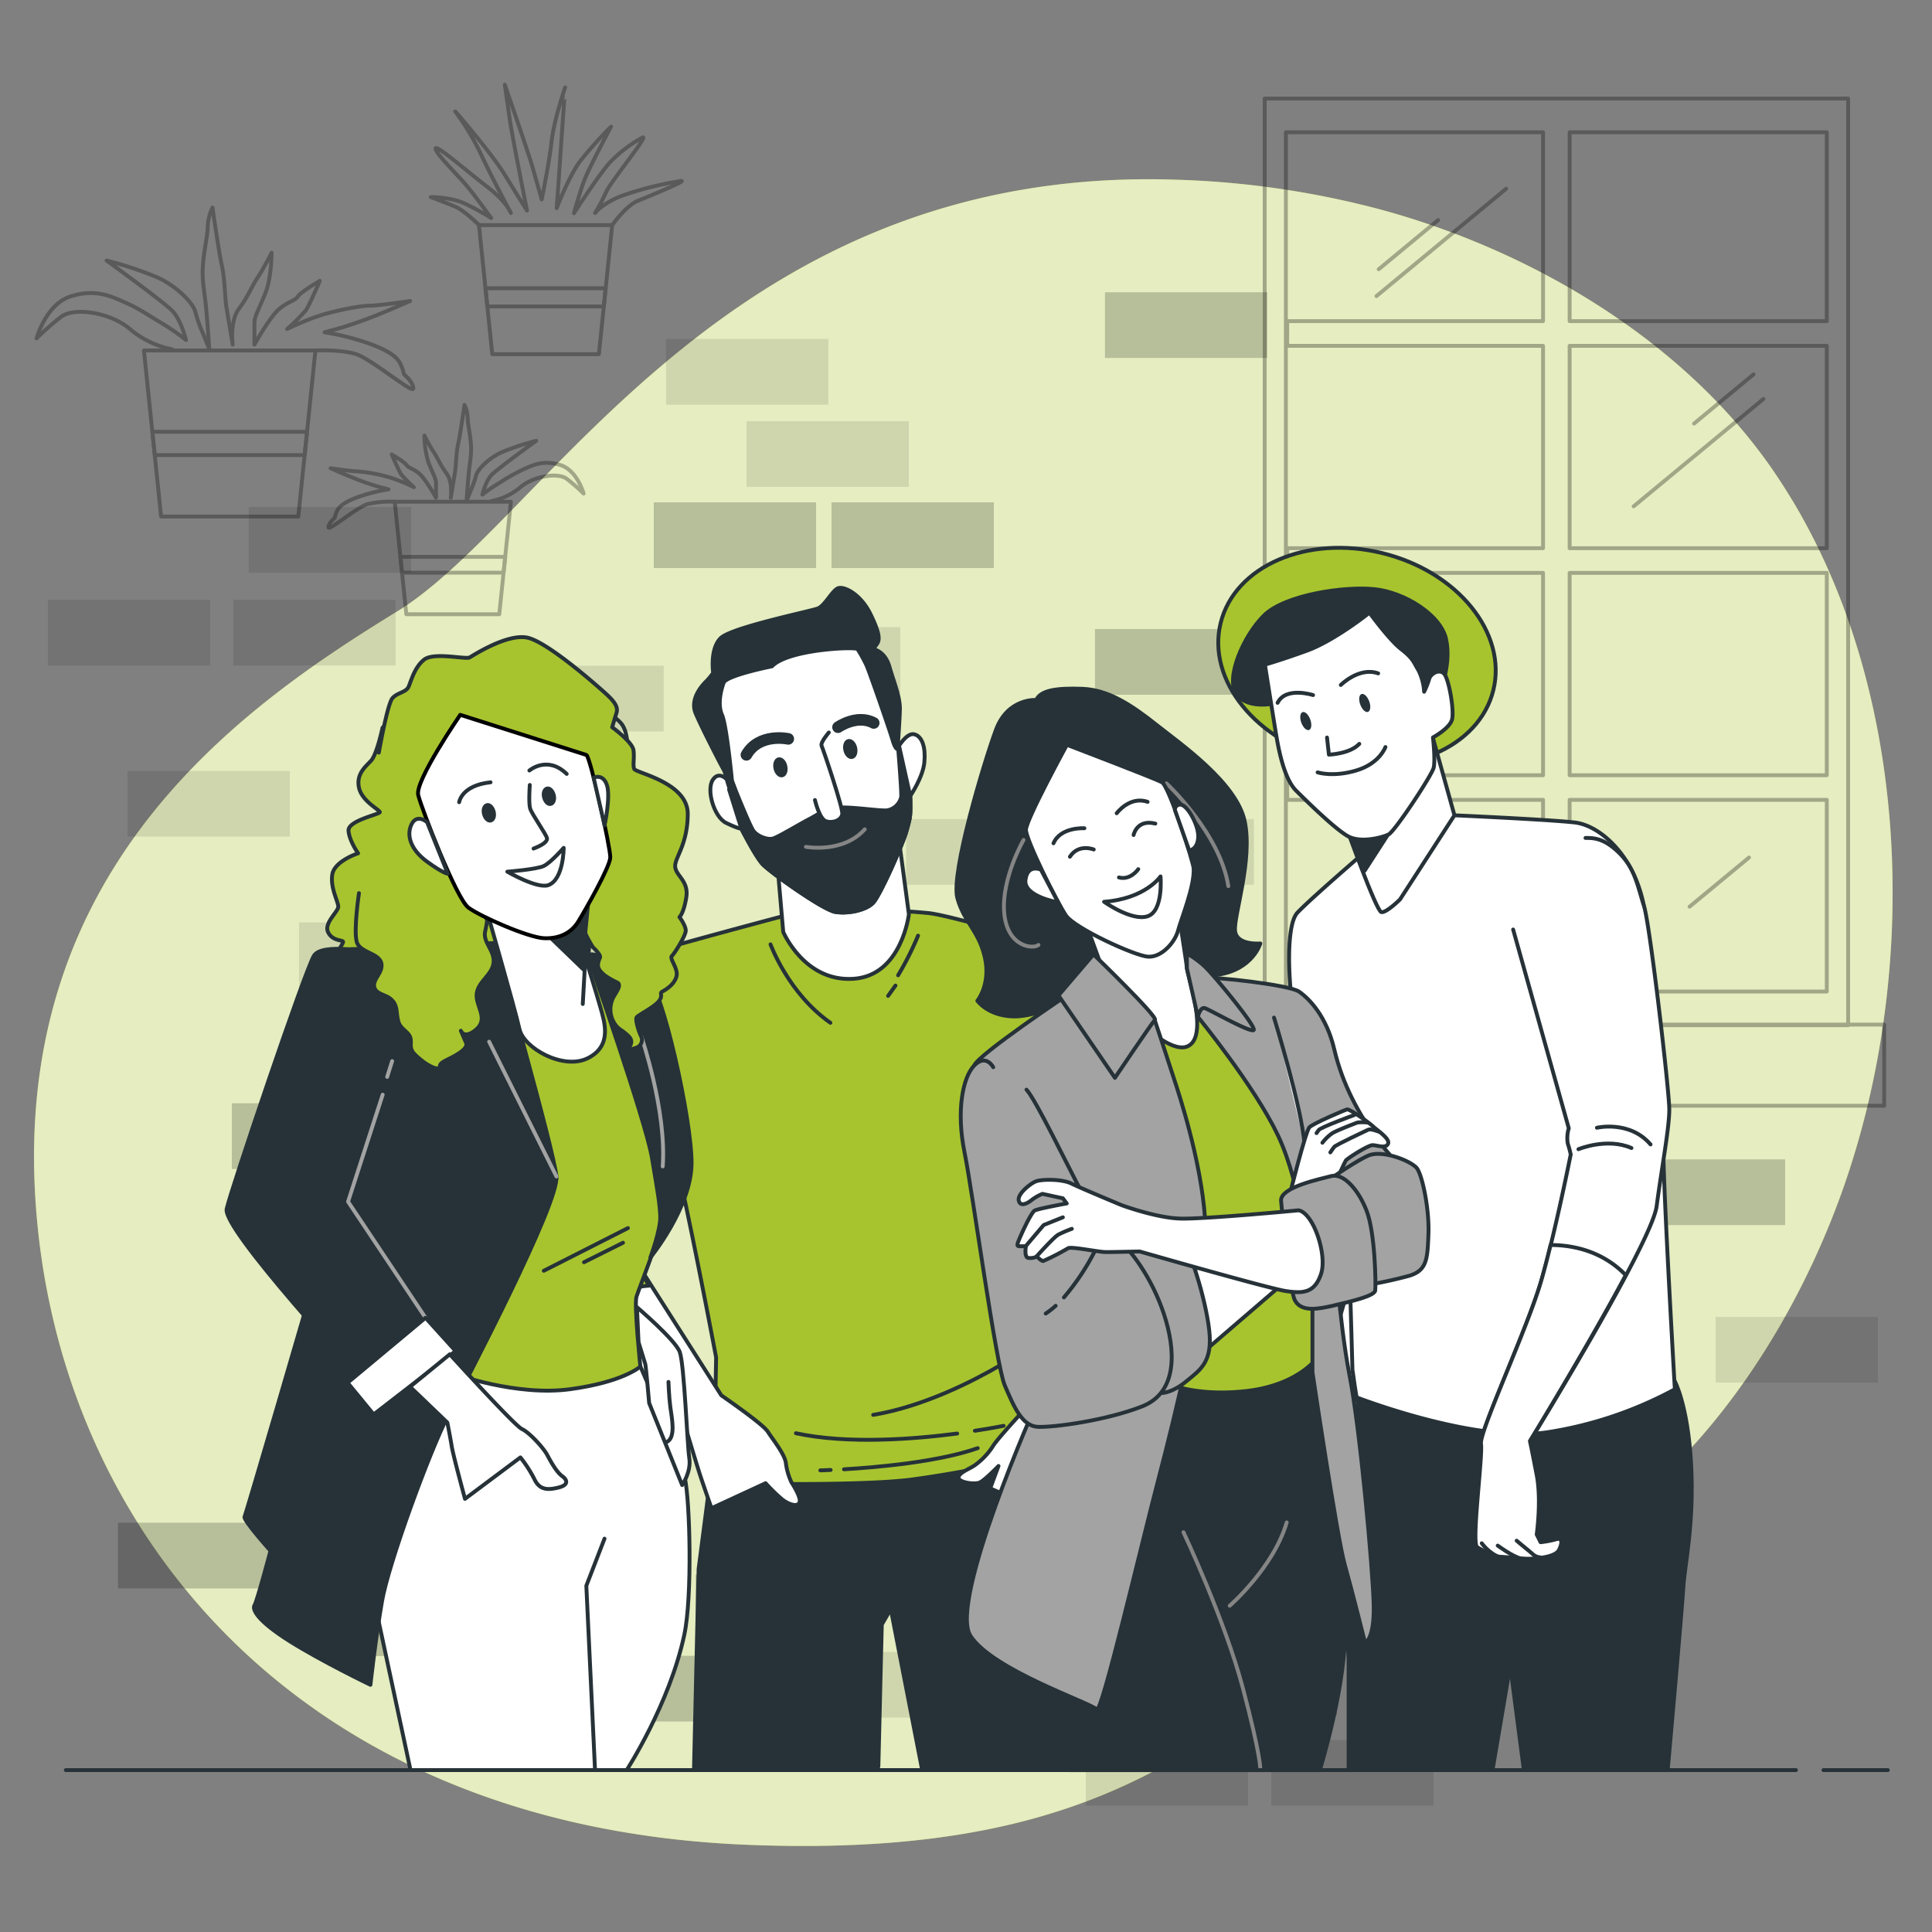<svg xmlns="http://www.w3.org/2000/svg" viewBox="0 0 500 500"><rect x="0" y="0" width="500" height="500" fill="#808080" stroke="none"/><g id="freepik--background-simple--inject-13"><path d="M464.5,130.56q-2.38-4-5-7.9C436.33,88.31,396.44,64.82,357.2,54.2a231.87,231.87,0,0,0-52.71-7.69c-116.62-3.95-163.07,88-201.61,111.67S5,222.42,9,307.41s65.22,165,183.81,170S319.31,429,385.52,409.2c43.82-13.08,75-57.26,90.2-98.09C496.5,255.47,495.52,183.2,464.5,130.56Z" style="fill:#A7C42E"></path><path d="M464.5,130.56q-2.38-4-5-7.9C436.33,88.31,396.44,64.82,357.2,54.2a231.87,231.87,0,0,0-52.71-7.69c-116.62-3.95-163.07,88-201.61,111.67S5,222.42,9,307.41s65.22,165,183.81,170S319.31,429,385.52,409.2c43.82-13.08,75-57.26,90.2-98.09C496.5,255.47,495.52,183.2,464.5,130.56Z" style="fill:#fff;opacity:0.7"></path></g><g id="freepik--Wall--inject-13"><rect x="420" y="300.05" width="42" height="17" style="opacity:0.2"></rect><rect x="283.38" y="162.8" width="42" height="17" style="opacity:0.2"></rect><rect x="257.51" y="188.48" width="42" height="17" style="opacity:0.2"></rect><rect x="285.96" y="75.64" width="42" height="17" style="opacity:0.2"></rect><rect x="252" y="281.81" width="42" height="17" style="opacity:0.2"></rect><rect x="169.2" y="130.01" width="42" height="17" style="opacity:0.2"></rect><rect x="215.2" y="130.01" width="42" height="17" style="opacity:0.2"></rect><rect x="180" y="407.52" width="42" height="17" style="opacity:0.2"></rect><rect x="158" y="428.52" width="42" height="17" style="opacity:0.2"></rect><rect x="234.51" y="211.98" width="42" height="17" style="opacity:0.1"></rect><rect x="172.38" y="87.72" width="42" height="17" style="opacity:0.1"></rect><rect x="444" y="340.81" width="42" height="17" style="opacity:0.1"></rect><rect x="198" y="366.81" width="42" height="17" style="opacity:0.1"></rect><rect x="246" y="366.81" width="42" height="17" style="opacity:0.1"></rect><rect x="250" y="342.81" width="42" height="17" style="opacity:0.1"></rect><rect x="282.51" y="211.98" width="42" height="17" style="opacity:0.1"></rect><rect x="304" y="426.81" width="42" height="17" style="opacity:0.2"></rect><rect x="281" y="450.31" width="42" height="17" style="opacity:0.1"></rect><rect x="329" y="450.31" width="42" height="17" style="opacity:0.1"></rect><rect x="100.39" y="215.22" width="42" height="17" style="opacity:0.2"></rect><rect x="77.39" y="238.72" width="42" height="17" style="opacity:0.1"></rect><rect x="125.39" y="238.72" width="42" height="17" style="opacity:0.1"></rect><rect x="84" y="341.81" width="42" height="17" style="opacity:0.2"></rect><rect x="270" y="260.52" width="42" height="17" style="opacity:0.1"></rect><rect x="207" y="427.52" width="42" height="17" style="opacity:0.1"></rect><rect x="193.2" y="109.01" width="42" height="17" style="opacity:0.1"></rect><rect x="60" y="285.52" width="42" height="17" style="opacity:0.2"></rect><rect x="84" y="264.52" width="42" height="17" style="opacity:0.1"></rect><rect x="191" y="162.31" width="42" height="17" style="opacity:0.1"></rect><rect x="129.77" y="172.29" width="42" height="17" style="opacity:0.1"></rect><rect x="337" y="300.05" width="42" height="17" style="opacity:0.2"></rect><rect x="30.53" y="394.08" width="42" height="17" style="opacity:0.2"></rect><rect x="12.39" y="155.22" width="42" height="17" style="opacity:0.1"></rect><rect x="60.39" y="155.22" width="42" height="17" style="opacity:0.1"></rect><rect x="64.39" y="131.22" width="42" height="17" style="opacity:0.1"></rect><rect x="33" y="199.52" width="42" height="17" style="opacity:0.1"></rect><rect x="87.53" y="411.58" width="42" height="17" style="opacity:0.2"></rect></g><g id="freepik--Window--inject-13"><g style="opacity:0.3"><path d="M327.3,25.5V265.33h151V25.5ZM472.77,83.11H406.22V34.23h66.55Zm-66.55,65.15h66.55v52.37H406.22Zm0-6.39V89.5h66.55v52.37ZM332.79,34.23h66.55V83.11H333.13V89.5h66.21v52.37H333.13v6.39h66.21v52.37H333.13V207h66.21V256.6H332.79ZM406.22,256.6V207h66.55V256.6Z" style="fill:none;stroke:#000;stroke-linecap:round;stroke-linejoin:round"></path><line x1="389.8" y1="48.84" x2="356.23" y2="76.63" style="fill:none;stroke:#000;stroke-linecap:round;stroke-linejoin:round"></line><line x1="456.37" y1="103.25" x2="422.79" y2="131.04" style="fill:none;stroke:#000;stroke-linecap:round;stroke-linejoin:round"></line><line x1="380.54" y1="220.76" x2="346.97" y2="248.54" style="fill:none;stroke:#000;stroke-linecap:round;stroke-linejoin:round"></line><line x1="372.19" y1="56.95" x2="356.81" y2="69.68" style="fill:none;stroke:#000;stroke-linecap:round;stroke-linejoin:round"></line><line x1="453.81" y1="96.89" x2="438.42" y2="109.62" style="fill:none;stroke:#000;stroke-linecap:round;stroke-linejoin:round"></line><line x1="378.56" y1="229.44" x2="363.17" y2="242.18" style="fill:none;stroke:#000;stroke-linecap:round;stroke-linejoin:round"></line><line x1="373.93" y1="168.08" x2="358.54" y2="180.82" style="fill:none;stroke:#000;stroke-linecap:round;stroke-linejoin:round"></line><line x1="452.65" y1="221.92" x2="437.26" y2="234.65" style="fill:none;stroke:#000;stroke-linecap:round;stroke-linejoin:round"></line><rect x="318.6" y="265.17" width="169.02" height="21" style="fill:none;stroke:#000;stroke-linecap:round;stroke-linejoin:round"></rect></g></g><g id="freepik--Plants--inject-13"><g style="opacity:0.3"><polygon points="78.84 117.78 79.46 111.74 39.43 111.74 40.05 117.78 78.84 117.78" style="fill:none;stroke:#000;stroke-linecap:round;stroke-linejoin:round"></polygon><polygon points="77.2 133.67 41.69 133.67 37.25 90.7 81.63 90.7 77.2 133.67" style="fill:none;stroke:#000;stroke-linecap:round;stroke-linejoin:round"></polygon><path d="M44.5,90.39a23.93,23.93,0,0,1-10.87-5.24c-5.24-4.43-14.5-5.64-17.73-3.22a71.2,71.2,0,0,0-6.44,5.64s2.42-8.86,8.86-10.88,10.47,0,14.1,1.61,5.24,2.82,9.27,5.24A57.21,57.21,0,0,1,48.13,88s-1.21-5.23-3.63-7.65S27.59,67.43,27.59,67.43a92.89,92.89,0,0,1,13.29,4.43c5.24,2.42,9.26,6.85,9.67,8.86a37.14,37.14,0,0,0,2,5.64l1.61,4s-.4-6-.8-10.47-1.21-7.26-.81-11.69,1.21-7.25,1.21-9.66A12.52,12.52,0,0,1,55,53.73S56.59,65,57.4,68.64s.8,8.46,1.2,10.87,1.62,9.67,1.62,9.67-.81-6,1.61-9.26,3.22-5.64,4.83-8.06,3.63-6.45,3.63-6.45,0,6.45-1.62,10.48-2.82,6-2.82,7.65v5.64s4-7.25,6.45-9.26,4-2,4.83-3.23,5.64-4,5.64-4S80,79.11,79.15,80.32a53.53,53.53,0,0,1-4.84,4.83,67.93,67.93,0,0,1,8.87-3.62c4-1.21,10.07-2.42,12.48-2.42s10.48-1.21,10.48-1.21-7.25,3.22-11.68,4.84-7.26,2.41-8.87,2.82L84,86a65,65,0,0,1,11.28,2.82c5.64,2,7.25,3.62,8.06,4.83a11.12,11.12,0,0,1,1.21,3.22s2.41,2,2.41,3.63S96.07,92.81,92,91.6s-10.41-.9-10.41-.9" style="fill:none;stroke:#000;stroke-linecap:round;stroke-linejoin:round"></path></g><g style="opacity:0.3"><polygon points="104.04 148.2 103.62 144.11 130.75 144.11 130.32 148.2 104.04 148.2" style="fill:none;stroke:#000;stroke-linecap:round;stroke-linejoin:round"></polygon><polygon points="105.16 158.97 129.21 158.97 132.22 129.85 102.15 129.85 105.16 158.97" style="fill:none;stroke:#000;stroke-linecap:round;stroke-linejoin:round"></polygon><path d="M127.31,129.64a16,16,0,0,0,7.36-3.55c3.55-3,9.83-3.82,12-2.18a47.66,47.66,0,0,1,4.37,3.82s-1.64-6-6-7.37-7.1,0-9.56,1.09a50.72,50.72,0,0,0-6.27,3.55,38.76,38.76,0,0,0-4.37,3s.82-3.54,2.46-5.18,11.46-8.74,11.46-8.74a63.37,63.37,0,0,0-9,3c-3.55,1.63-6.28,4.64-6.55,6a25,25,0,0,1-1.36,3.82l-1.1,2.73s.28-4.09.55-7.1.82-4.91.55-7.91-.82-4.91-.82-6.55a8.48,8.48,0,0,0-.82-3.28s-1.09,7.65-1.64,10.1-.54,5.73-.82,7.37-1.09,6.55-1.09,6.55.55-4.09-1.09-6.28-2.18-3.82-3.28-5.45-2.45-4.37-2.45-4.37a23.77,23.77,0,0,0,1.09,7.1c1.09,2.72,1.91,4.09,1.91,5.18v3.82s-2.73-4.91-4.37-6.28-2.73-1.36-3.27-2.18-3.82-2.73-3.82-2.73,1.91,4.37,2.45,5.19a36.29,36.29,0,0,0,3.28,3.27,46.27,46.27,0,0,0-6-2.45A41.07,41.07,0,0,0,92.64,122c-1.64,0-7.09-.82-7.09-.82s4.91,2.18,7.91,3.28,4.91,1.63,6,1.91l1.09.27a44.07,44.07,0,0,0-7.65,1.91c-3.82,1.36-4.91,2.46-5.45,3.27a7.3,7.3,0,0,0-.82,2.19S85,135.37,85,136.46s7.37-5.18,10.1-6a26.32,26.32,0,0,1,7.05-.61" style="fill:none;stroke:#000;stroke-linecap:round;stroke-linejoin:round"></path></g><g style="opacity:0.3"><polygon points="156.27 79.31 156.75 74.61 125.64 74.61 126.12 79.31 156.27 79.31" style="fill:none;stroke:#000;stroke-linecap:round;stroke-linejoin:round"></polygon><polygon points="154.99 91.66 127.4 91.66 123.95 58.26 158.44 58.26 154.99 91.66" style="fill:none;stroke:#000;stroke-linecap:round;stroke-linejoin:round"></polygon><path d="M124,58.26s-3.84-3.77-6.07-4.73S111.49,51,111.49,51s5.11,0,8.62,1.6a67.85,67.85,0,0,1,7,3.83s-3.2-4.47-5.75-7.66-8.31-8.63-8.62-10.22,7.66,5.43,13.09,9.58,6.39,7,6.39,7-4.15-7.67-7.35-14.38a66.84,66.84,0,0,0-7-11.81c-1-1.28,9.26,10.54,12.77,16.29s5.75,9.26,5.75,9.26-3.83-19.17-4.47-23.64l-1.28-8.94s6.07,17.57,7,20.76,2.55,8.94,2.55,8.94,1.92-9.26,2.56-15,3.51-14,3.51-14S145,40.43,144.71,44.91l-.64,8.94s3.19-8.31,6.07-12.14a106.61,106.61,0,0,1,8-8.94S152.69,43,151.41,46.18s-2.87,9-2.87,9,6.39-9.9,9.26-13.1a34.32,34.32,0,0,1,8.31-6.39c2.55-1.59-8,11.18-9.27,14.06A49.23,49.23,0,0,1,154,55.13s1.92-2.56,7-4.48a86.65,86.65,0,0,1,15.33-3.83c1.28,0-8,3.83-11.18,5.11s-6.71,6.33-6.71,6.33" style="fill:none;stroke:#000;stroke-linecap:round;stroke-linejoin:round"></path></g></g><g id="freepik--character-4--inject-13"><ellipse cx="351.2" cy="169.93" rx="27.57" ry="36.34" transform="translate(102.18 470.28) rotate(-76.16)" style="fill:#A7C42E;stroke:#263238;stroke-linecap:round;stroke-linejoin:round"></ellipse><path d="M330.64,181.86s-7.21,2-10.49-2,1.64-15.41,7.05-20.66,20.66-7.54,28.53-6.72,17.21,6.72,18.53,13-1.32,12.3-1.48,14.26-4.76,2-5.41,1-10.49-15.41-12.46-16.07-3.28.66-5.41,1.8-18.36,8-18.36,8Z" style="fill:#263238;stroke:#263238;stroke-linecap:round;stroke-linejoin:round"></path><path d="M354.52,346.41l-3.24-21.05-7.44,25.58h0a57.1,57.1,0,0,0-4.91,10.14c-1.85,5.86,7.48,24.32,8.09,22.37s4.13-27,4.13-27a39.36,39.36,0,0,0,.36-7.68Z" style="fill:#fff;stroke:#263238;stroke-linecap:round;stroke-linejoin:round"></path><path d="M350.2,361.3s-6.74,2.3-6.74,16.61c0,3.9,5.56,44.89,5.56,51.75V458.1h37.24l4.59-27,3.45,26.43h37.35s3.73-41.65,4-46.82,2.87-16.38,2-31.89-4.31-21.55-4.31-21.55L351,355.82Z" style="fill:#263238;stroke:#263238;stroke-linecap:round;stroke-linejoin:round"></path><path d="M357.11,217.16s-17.55,15-21.35,19.05-2.31,27.66,2.73,43.79,10.4,41.08,10.65,46.12,1.06,35.18,1.06,35.18,31.32,12.36,50.48,9.33a101.69,101.69,0,0,0,32.77-11.09s-3-51.68-3-63-2.52-48.9-5-62-11.34-20.92-17.9-21.68S376.41,211,376.41,211Z" style="fill:#fff;stroke:#263238;stroke-linecap:round;stroke-linejoin:round"></path><path d="M348.25,213.62s7.92,22.22,9.24,22.44,4.84-3.3,4.84-3.3L376.41,211l-5.6-20.11s-3.2,10.64-9.36,17.46S348.25,213.62,348.25,213.62Z" style="fill:#fff;stroke:#263238;stroke-linecap:round;stroke-linejoin:round"></path><polygon points="363.55 209.27 353.16 225.35 348.25 213.62 363.55 209.27" style="fill:#263238;stroke:#263238;stroke-linecap:round;stroke-linejoin:round"></polygon><path d="M354.42,158.57s-9,7.22-16.23,9.84S327.36,172,327.36,172s2.3,14.59,3,18.69,2.13,11,5.08,13.94,10.16,10,13.44,11.8,8.86.33,10.5-.49,11.14-15.25,11.64-17.22-.17-7.87-.17-7.87,4.26-2.29,4.92-4.59-.82-10.82-2.13-12-3.44.17-3.77,1.48a21.34,21.34,0,0,1-1.31,3.28,14.13,14.13,0,0,0-1.48-5.58c-1.31-2.13-1.31-3-4.43-5.41S354.42,158.57,354.42,158.57Z" style="fill:#fff;stroke:#263238;stroke-linecap:round;stroke-linejoin:round"></path><path d="M343.43,190.87l.49,4.43s5.41-.16,7.87-2.79" style="fill:none;stroke:#263238;stroke-linecap:round;stroke-linejoin:round"></path><path d="M341,199.89s3.94,1.31,10-.49,7.55-6.07,7.55-6.07" style="fill:none;stroke:#263238;stroke-linecap:round;stroke-linejoin:round"></path><path d="M339.82,179.89s-7.05-2.3-9.18,2" style="fill:none;stroke:#263238;stroke-linecap:round;stroke-linejoin:round"></path><path d="M347,177.27s4.75-4.76,9.67-3" style="fill:none;stroke:#263238;stroke-linecap:round;stroke-linejoin:round"></path><path d="M339.09,186.19c.47,1.27.33,2.5-.31,2.73s-1.53-.61-2-1.89-.32-2.5.32-2.73S338.63,184.91,339.09,186.19Z" style="fill:#263238"></path><path d="M354.35,181.5c.47,1.28.33,2.5-.31,2.74s-1.53-.62-2-1.89-.33-2.5.31-2.73S353.88,180.23,354.35,181.5Z" style="fill:#263238"></path><path d="M391.6,240.56,406,292a8.5,8.5,0,0,0-.25,4,25.85,25.85,0,0,1,.75,2.77s-4,20.17-7.56,32.52-16.13,39.32-15.63,42.35-2.52,25.71-1,26.72,5.05,2.52,6.05,2.52,5.55.5,7.06.5,7.06-.25,8.07-2.27.76-3.27-.76-2.77a24.35,24.35,0,0,1-4,.76l-1-2s1.26-8.82,0-15.38-1.76-8.82-1.76-8.82,31.51-51.17,32.77-60.75,3.27-20.17,3.27-25-5-47.89-6.55-52.68-2.27-9.58-6.3-13.61-6.81-4-8.83-4" style="fill:#fff;stroke:#263238;stroke-linecap:round;stroke-linejoin:round"></path><path d="M408.5,297.41s7.4-3.08,13.72-.3" style="fill:none;stroke:#263238;stroke-linecap:round;stroke-linejoin:round"></path><path d="M413.28,291.86s8.48-2,13.88,4.32" style="fill:none;stroke:#263238;stroke-linecap:round;stroke-linejoin:round"></path><path d="M401.29,322.21c-.78,3.21-1.59,6.35-2.38,9.1-3.53,12.35-16.13,39.32-15.63,42.35s-2.52,25.71-1,26.72,5.05,2.52,6.05,2.52,5.55.5,7.06.5,7.06-.25,8.07-2.27.76-3.27-.76-2.77a24.35,24.35,0,0,1-4,.76l-1-2s1.26-8.82,0-15.38-1.76-8.82-1.76-8.82S411,348.31,420.74,330C414.46,323.5,406.54,322.21,401.29,322.21Z" style="fill:#fff;stroke:#263238;stroke-linecap:round;stroke-linejoin:round"></path><path d="M392.51,398.73s2.5,2.12,3.37,2.79,1.15,1.35,2.78,1.54" style="fill:#fff;stroke:#263238;stroke-linecap:round;stroke-linejoin:round"></path><path d="M387.61,400s3.75,2.79,6.05,3.37" style="fill:#fff;stroke:#263238;stroke-linecap:round;stroke-linejoin:round"></path><path d="M383.48,399.4a11.78,11.78,0,0,0,3.65,3.18" style="fill:#fff;stroke:#263238;stroke-linecap:round;stroke-linejoin:round"></path><path d="M350.1,355.09s.92,6.77,1.28,7.87-.18,3.11.19,7.31,1.46,8.6-1.28,7.87-4-7.87-3.85-9.7-3.11-7.31-3.11-7.31" style="fill:#fff;stroke:#263238;stroke-linecap:round;stroke-linejoin:round"></path></g><g id="freepik--character-2--inject-13"><path d="M296.82,318c-2.56-4.9-21.57-72.29-21.57-72.29-3.58,9.81-5.87,58.18-5.87,58.18l2.08,25.65-.37,4.81c5-3.41,17.14-10.13,25.23-1.18.12-.47.22-.87.27-1.18C297.64,325.5,299.38,322.87,296.82,318Z" style="fill:#A7C42E;stroke:#263238;stroke-linecap:round;stroke-linejoin:round"></path><path d="M290.69,324.46a15.77,15.77,0,0,1,3.72,1.09" style="fill:none;stroke:#263238;stroke-linecap:round;stroke-linejoin:round"></path><path d="M272.86,326.83A44.5,44.5,0,0,1,286,324.15" style="fill:none;stroke:#263238;stroke-linecap:round;stroke-linejoin:round"></path><path d="M293.16,321.76s-5.6-3.4-10.1-2.06" style="fill:none;stroke:#263238;stroke-linecap:round;stroke-linejoin:round"></path><polygon points="179.61 457.43 180.8 406.05 184.45 377.86 269.44 374.96 277.01 395.17 281.68 458.1 238.66 458.1 230.54 416.42 228.21 420.43 227.32 457.21 179.61 457.43" style="fill:#263238;stroke:#263238;stroke-linecap:round;stroke-linejoin:round"></polygon><path d="M206.38,236.1s-37,9.8-39.27,10.92,2.72,34.77,6.22,47,12,57.28,12,57.28l-.57,32.54s36.31.9,50.84-.89A290.33,290.33,0,0,0,266,377.19s5.15-28.76,3.38-47.7,3.39-66,3.46-69.1,2.37-14.71,2.37-14.71-27.66-8.47-34.77-9.36A190.37,190.37,0,0,0,206.38,236.1Z" style="fill:#A7C42E;stroke:#263238;stroke-linecap:round;stroke-linejoin:round"></path><path d="M199.41,244.4s4.61,12.71,15.5,20.3" style="fill:none;stroke:#263238;stroke-linecap:round;stroke-linejoin:round"></path><path d="M237.59,242.15a79.6,79.6,0,0,1-5.16,10.25" style="fill:none;stroke:#263238;stroke-linecap:round;stroke-linejoin:round"></path><line x1="231.75" y1="255.06" x2="229.84" y2="257.73" style="fill:none;stroke:#263238;stroke-linecap:round;stroke-linejoin:round"></line><path d="M218.42,380.25c8.6-.51,24.37-1.89,34.61-5.47" style="fill:none;stroke:#263238;stroke-linecap:round;stroke-linejoin:round"></path><path d="M212.3,380.52s1,0,2.67-.1" style="fill:none;stroke:#263238;stroke-linecap:round;stroke-linejoin:round"></path><path d="M247.72,371c-11.29,1.47-28.41,2.8-41.74-.08" style="fill:none;stroke:#263238;stroke-linecap:round;stroke-linejoin:round"></path><path d="M259.73,369s-2.85.59-7.43,1.28" style="fill:none;stroke:#263238;stroke-linecap:round;stroke-linejoin:round"></path><path d="M258.79,353.37c-6.83,4-19.88,10.68-32.81,12.8" style="fill:none;stroke:#263238;stroke-linecap:round;stroke-linejoin:round"></path><path d="M263.67,350.39s-.92.62-2.56,1.61" style="fill:none;stroke:#263238;stroke-linecap:round;stroke-linejoin:round"></path><path d="M201.15,223.29l1.55,17.89s5.47,13,18.2,12.13c12.47-.82,14.32-16.7,14.32-16.7l-2.52-18.89s-11,9.15-17.11,8.35S201.15,223.29,201.15,223.29Z" style="fill:#fff;stroke:#263238;stroke-linecap:round;stroke-linejoin:round"></path><path d="M188.47,202.1s-2.27-2.89-4-.28.32,9.63,3.45,11.15,3.95,1.51,3.95,1.51,3.55,7,5.42,9.08S212.84,235.4,216.13,236s8-.42,9.83-2.34,7.66-15.14,8.56-18.3,1.06-3.86,1.1-5.78-.05-3.58-.05-3.58,3.28-4.82,3.65-8.67-.52-6.74-2.57-7.29-4.36,3.57-4.36,3.57l-6.91-21.19S223,166.59,221,165.9s-16.81,1.11-23.07,3.72-12.37,5.37-12.86,8.26S188.47,202.1,188.47,202.1Z" style="fill:#fff;stroke:#263238;stroke-linecap:round;stroke-linejoin:round"></path><path d="M199.79,172.44s-11.82,2.35-12.51,4.27-1.63,5.56-.41,8.34,2.58,17.1,2.58,17.1,1.81,4.49.54,3.84-2.2-6-2.61-6.62-5.72-10.9-7.34-14.75,1.89-7.48,2.77-8.34a17.6,17.6,0,0,0,1.76-2.13s-.92-6.2,1.93-9,23.47-7,25.19-7.7,3.52-4.27,5-5.13,6,1.29,8.6,6.63,2.4,6.84,1.52,7.91L226,168s3,.43,4.17,4.49,2.8,7.9,2.72,11.11-.55,9.37-.57,10-.74,0-1.33-2.1-6-17.74-6.8-19.45a41.17,41.17,0,0,0-2.25-4.06C221.5,167.31,204,168,199.79,172.44Z" style="fill:#263238;stroke:#263238;stroke-linecap:round;stroke-linejoin:round"></path><path d="M216.13,236c3.29.55,8-.42,9.83-2.34s7.66-15.14,8.56-18.3,1.06-3.86,1.1-5.78-.05-3.58-.05-3.58l-2.9-13-.25.39c.33,4,.93,11.76.81,12.87a4.56,4.56,0,0,1-3.53,3.44c-1.66.28-9.47-1-12.92-.68s-4.57,1.51-7.22,2.89-8.1,4.67-9.48,5.09-4-.55-5.05-1.93-5.58-12.88-5.58-12.88a6.71,6.71,0,0,1-.76,2.15l3.19,10.18s3.55,7,5.42,9.08S212.84,235.4,216.13,236Z" style="fill:#263238;stroke:#263238;stroke-linecap:round;stroke-linejoin:round"></path><path d="M214.5,189.57s-2.26,2.62-1.87,3.44,5.53,16,5.35,17.62-2.4,2.47-4.17,1.92-2.9-5.5-2.9-5.5" style="fill:#fff;stroke:#263238;stroke-linecap:round;stroke-linejoin:round"></path><path d="M216.88,188.2s4.89-3.44,9.24-1.1" style="fill:none;stroke:#263238;stroke-linecap:round;stroke-linejoin:round;stroke-width:3px"></path><path d="M204,191.22s-7.52-1.65-10.83,4.13" style="fill:none;stroke:#263238;stroke-linecap:round;stroke-linejoin:round;stroke-width:3px"></path><path d="M203.24,198.25c.27,1.14-.08,2.22-.78,2.4s-1.49-.59-1.76-1.73.07-2.21.77-2.4S203,197.11,203.24,198.25Z" style="fill:#263238;stroke:#263238;stroke-linecap:round;stroke-linejoin:round"></path><path d="M221.32,193.51c.27,1.14-.08,2.21-.78,2.39s-1.49-.59-1.76-1.73.07-2.21.77-2.39S221.05,192.37,221.32,193.51Z" style="fill:#263238;stroke:#263238;stroke-linecap:round;stroke-linejoin:round"></path><path d="M208.56,219.16s9.58,1.79,15.24-4.54" style="fill:none;stroke:#858585;stroke-linecap:round;stroke-linejoin:round"></path><path d="M296.59,332c0,.14-.06.31-.1.48C296.53,332.27,296.56,332.1,296.59,332Z" style="fill:none;stroke:#263238;stroke-linecap:round;stroke-linejoin:round"></path><path d="M296.32,333.14c-8.09-8.95-20.27-2.23-25.23,1.18L268.51,358l-1.22,4.46s-9.16,9.8-10.32,11.81a17.83,17.83,0,0,1-4.35,4.68c-1.36,1.12-4.28,2-4.54,3.34s4.19,2,5.54,1.34,4.79-4.23,4.79-4.23l-2.15,5.79,17.42,7.58s1-5.13,1.54-8.25,1.37-10.47,1.63-11.81,17.73-32.13,19.62-40.19Z" style="fill:#fff;stroke:#263238;stroke-linecap:round;stroke-linejoin:round"></path><path d="M167.11,247s-4.56,4.23-5.55,8.47-16.12,57.24-19.66,65.27-4.14,14.49-2.21,17.61,36.79,27.9,36.79,27.9,3.71,12.48,4.74,15.6,2.92,8.47,2.92,8.47l14-6.47a43.59,43.59,0,0,0,4.35,4.24c1.75,1.34,4,2,4.44.67s-2.1-5.13-2.1-5.13a16.85,16.85,0,0,1-1.44-4.9c-.17-2.23-3.42-6.24-4.71-8.25s-12-9.36-12-9.36l-21.91-34.36,8.61-32.73S165.55,256.16,167.11,247Z" style="fill:#fff;stroke:#263238;stroke-linecap:round;stroke-linejoin:round"></path><path d="M164.72,326.78,174.64,299s-9.09-42.85-7.53-52c0,0-4.56,4.23-5.55,8.47s-16.12,57.24-19.66,65.27-4.14,14.49-2.21,17.61a27.7,27.7,0,0,0,9.51,8.07c2-3.88,7.3-12.9,18.74-13.69Z" style="fill:#A7C42E;stroke:#263238;stroke-linecap:round;stroke-linejoin:round"></path><path d="M148.26,325.22a28.92,28.92,0,0,1,12.89,1.56" style="fill:none;stroke:#263238;stroke-linecap:round;stroke-linejoin:round"></path><path d="M157.23,323.21s5.53,1.56,7.49,3.57" style="fill:none;stroke:#263238;stroke-linecap:round;stroke-linejoin:round"></path></g><g id="freepik--character-3--inject-13"><path d="M275.71,361.69S263.1,397,267.8,416s9,42.11,9,42.11h64.77s7.27-23.52,6.41-37.62-2.56-29.93-2.56-29.93L342,349.93H277.42Z" style="fill:#263238;stroke:#263238;stroke-linecap:round;stroke-linejoin:round"></path><path d="M306.28,396.53s10.69,22.66,15.39,40.41,4.49,20.94,4.49,20.94" style="fill:none;stroke:#858585;stroke-linecap:round;stroke-linejoin:round"></path><path d="M318.25,415.56S329.58,405.73,333,394" style="fill:none;stroke:#858585;stroke-linecap:round;stroke-linejoin:round"></path><path d="M313.33,254.81l-30.35,10A118.93,118.93,0,0,1,297.51,307c3.64,24.79,2.14,50,2.14,50s7.91,4.7,22.87,3S342,349.93,342,349.93s-1.07-41.47-6.63-57.93S313.33,254.81,313.33,254.81Z" style="fill:#A7C42E;stroke:#263238;stroke-linecap:round;stroke-linejoin:round"></path><path d="M268.17,181.15s-7.33-.57-10.41,7.71-11.75,37.19-10,43.55,5.59,8.48,7.13,15.42S252.94,259,252.94,259s2.7,3.86,9.25,4.05,16.38-5,22.93-6.55,21-2.89,30.06-4.24,11-8.09,11-8.09-6.17.57-6.55-3.28,4.62-18.31,2.5-28.33-16.57-20-22.93-25.05-12.33-9-19.08-9.25S269.32,178.65,268.17,181.15Z" style="fill:#263238;stroke:#263238;stroke-linecap:round;stroke-linejoin:round"></path><path d="M264.89,217.38s-5.78,10-5,18.88,7.52,9.45,8.86,8.29" style="fill:none;stroke:#858585;stroke-linecap:round;stroke-linejoin:round"></path><path d="M301.89,202.74s13.87,12.91,16,26.59" style="fill:none;stroke:#858585;stroke-linecap:round;stroke-linejoin:round"></path><path d="M281.2,239.49l6.49,17.78s13.59,15.82,19.48,13.59.21-18.07,0-20.3-2-13.2-2-13.2-4.06,6.5-6.7,6.5S281.2,239.49,281.2,239.49Z" style="fill:#fff;stroke:#263238;stroke-linecap:round;stroke-linejoin:round"></path><path d="M276.12,192.76s-10.6,19.38-10.6,22,8.15,19,10.4,22.23,17.74,10.4,21.21,10.6,6.93-3.67,7.74-6.73,4.28-11.43,4.05-16.08c-.09-1.74-6.37-21.3-8.21-22.32S276.12,192.76,276.12,192.76Z" style="fill:#fff;stroke:#263238;stroke-linecap:round;stroke-linejoin:round"></path><path d="M283.06,219.85s-3.89-1.61-6.17,1.87" style="fill:none;stroke:#263238;stroke-linecap:round;stroke-linejoin:round"></path><path d="M293.37,216.1s.81-4.16,5.63-2.95" style="fill:none;stroke:#263238;stroke-linecap:round;stroke-linejoin:round"></path><path d="M280.64,214.35s-6.16-.4-8,3.89" style="fill:none;stroke:#263238;stroke-linecap:round;stroke-linejoin:round"></path><path d="M289,210.47s3.35-4.56,8-2.95" style="fill:none;stroke:#263238;stroke-linecap:round;stroke-linejoin:round"></path><path d="M294.58,224.94s-2,2.95-5,2.14" style="fill:none;stroke:#263238;stroke-linecap:round;stroke-linejoin:round"></path><path d="M300.34,226.82s-3.88,5.76-14.6,6.56c0,0,7.1,5.09,11.25,3.75S300.34,226.82,300.34,226.82Z" style="fill:#fff;stroke:#263238;stroke-linecap:round;stroke-linejoin:round"></path><path d="M269.39,225.07s-3.49-1.6-4,2.68,8.44,5.77,8.44,5.77Z" style="fill:#fff;stroke:#263238;stroke-linecap:round;stroke-linejoin:round"></path><path d="M304.07,209.62a1.31,1.31,0,0,1,1.74-1.31c1.71.44,4.58,5.57,4.27,8.64s-2.32,3.13-2.32,3.13Z" style="fill:#fff;stroke:#263238;stroke-linecap:round;stroke-linejoin:round"></path><path d="M276.92,257.05s-23.75,15.84-24.77,18.68,16.24,87.1,16.24,87.1-22.94,51.57-17.25,60.5,31.47,17.46,32.68,19.08,11.58-42.83,16-59.68S311.64,335.42,312,321s-5.48-33.5-7.51-39.8S298.85,264,298.85,264Z" style="fill:#a3a3a3;stroke:#263238;stroke-linecap:round;stroke-linejoin:round"></path><path d="M283,247s16.71,16.13,15.9,16.94-10.36,15-10.36,15l-14.61-21.32Z" style="fill:#a3a3a3;stroke:#263238;stroke-linecap:round;stroke-linejoin:round"></path><path d="M310,263.15S324.63,281,330.72,293.8s8.94,35.53,8.94,44.46v16.85S346,397.75,348,404.86s5.28,20.3,5.28,20.3,2.43-.81,2.23-9.75-3.45-45.27-6.29-59.69-4-38.31-5.85-42.57l-1.83-4.27,21.69-6.3s-13.53-12.24-17.92-31c-2-8.54-6.45-13.1-9.09-14.93S314.28,252.79,311,253,310,263.15,310,263.15Z" style="fill:#a3a3a3;stroke:#263238;stroke-linecap:round;stroke-linejoin:round"></path><path d="M310,263.15s.61-2.64,1.83-2.24,11.57,6.3,12.59,5.69S313.87,252,311.64,250a25.79,25.79,0,0,0-4.47-3.25v3.86Z" style="fill:#a3a3a3;stroke:#263238;stroke-linecap:round;stroke-linejoin:round"></path><path d="M329.71,263.35s7.1,22.94,7.92,32.89" style="fill:#fff;stroke:#263238;stroke-linecap:round;stroke-linejoin:round"></path><path d="M333.76,309.26s4.13-16.53,5.12-17.53,9.1-4.46,9.76-4.62,5.95,3.63,6.77,4.46,4.47,3.14,3.81,4.46-2.81.33-4,.33-6.61,3.47-6.94,4-2.15,4.63-2.81,5.79S333.76,309.26,333.76,309.26Z" style="fill:#fff;stroke:#263238;stroke-linecap:round;stroke-linejoin:round"></path><path d="M356.92,292.91s-2.17-.87-2.82-.55-8.38,3.92-8.81,4.46-1,1.42-1,1.42" style="fill:none;stroke:#263238;stroke-linecap:round;stroke-linejoin:round"></path><path d="M342.24,295.74a11.36,11.36,0,0,1,2.61-2.5c1.31-.77,5.88-2.51,6.42-2.72a10.12,10.12,0,0,1,2.61,0" style="fill:none;stroke:#263238;stroke-linecap:round;stroke-linejoin:round"></path><path d="M350.51,288.56s-8.7,3.15-9.25,3.91l-.54.77" style="fill:none;stroke:#263238;stroke-linecap:round;stroke-linejoin:round"></path><path d="M342.09,306.59s8.33-5.89,12-7.51,11.17,1.42,12.59,3.25,3.25,10.56,3,17.05-.4,9.34-4.87,10.76a110.17,110.17,0,0,1-11.17,2.44c-.6.2-1.21-12.18-5.07-18.88S342.09,306.59,342.09,306.59Z" style="fill:#a3a3a3;stroke:#263238;stroke-linecap:round;stroke-linejoin:round"></path><path d="M331.53,310.65s2,23.15,3.66,26,5.68,2.23,9.95,1.22,10.55-2.44,10.76-3.86,0-15-2.24-20.71-6.09-9.74-9.13-8.93S331.53,307.2,331.53,310.65Z" style="fill:#a3a3a3;stroke:#263238;stroke-linecap:round;stroke-linejoin:round"></path><path d="M312.76,348.77l24.8-21.33-10.41-6.94-19.84,8.76S312.6,343.31,312.76,348.77Z" style="fill:#fff;stroke:#263238;stroke-linecap:round;stroke-linejoin:round"></path><path d="M300.7,360.51s2.64,0,6.28-3,6.94-5,5.95-13.39-5.13-21.33-7.11-23-14.71.33-15,1.16,10.08,15.87,10.91,24.63S300.7,360.51,300.7,360.51Z" style="fill:#a3a3a3;stroke:#263238;stroke-linecap:round;stroke-linejoin:round"></path><path d="M257.05,276.19s-1.86-3.56-4.9-.46-4.69,11.87-2.54,22.45,8.1,54.89,10.42,60.34,4.46,10.58,8.59,10.75,17.69-1.66,26.95-5.29,8.76-14.55,5.62-24-8.93-17.2-12.4-19.51-5.29-5.29-8.92-12.07S268,284.46,265.65,282" style="fill:#a3a3a3;stroke:#263238;stroke-linecap:round;stroke-linejoin:round"></path><path d="M273.2,337.94a20.78,20.78,0,0,1-2.57,2" style="fill:none;stroke:#263238;stroke-linecap:round;stroke-linejoin:round"></path><path d="M283.39,323.68a61.2,61.2,0,0,1-8.05,12.09" style="fill:none;stroke:#263238;stroke-linecap:round;stroke-linejoin:round"></path><path d="M336.07,313.23s-24.3,2.31-30.58,2.14-15.21-3.47-15.21-3.47-10.74-4.46-13.06-5.62-7.77-1.16-9.26-.49-4.79,3.3-4.29,5,2.47.49,3.47-.34a12,12,0,0,1,2.64-1.48l5.29,1.15,1,1.33s-7.27,1.32-8.26,1.82-3.8,6.77-4.3,8.1,0,1.15,1,1.15h1s-.49,2.65.5,3a3.64,3.64,0,0,0,2.31-.33s1.16,1.16,1.66,1.16a61.21,61.21,0,0,0,6.44-3.31c.83-.5,7.94,1,9.76,1s8.76-.16,8.76-.16,33.39,9.58,37.86,10.25,7.44.49,9.09-4.47S339.88,313.89,336.07,313.23Z" style="fill:#fff;stroke:#263238;stroke-linecap:round;stroke-linejoin:round"></path><path d="M268.29,325.13s4.47-5,5.62-5.62a29.65,29.65,0,0,1,3.48-1.49" style="fill:none;stroke:#263238;stroke-linecap:round;stroke-linejoin:round"></path><polyline points="265.48 322.48 270.11 317.03 275.07 315.04" style="fill:none;stroke:#263238;stroke-linecap:round;stroke-linejoin:round"></polyline></g><g id="freepik--character-1--inject-13"><path d="M147.15,180.06a24.47,24.47,0,0,0,3.53,1.63c2.17.81,7.6,2.71,10,5.43s1.63,9.23,1.63,9.23" style="fill:none;stroke:#263238;stroke-linecap:round;stroke-linejoin:round"></path><line x1="116.15" y1="202.64" x2="114.03" y2="207.21" style="fill:none;stroke:#263238;stroke-linecap:round;stroke-linejoin:round"></line><path d="M99,188.31s-1.48,7-3,8.6-3.87,3.5-3.08,7,5.4,5.69,5.38,6.27S90,212.35,90.2,215s2.48,5.83,2.48,5.83-6.17,2-6.69,5.53,1.58,7,1.55,8.31-3.75,4.22-2.64,6.56,3.74,2,3.88,2.47-1.52,2.33-1.55,3.5a3.82,3.82,0,0,0,.82,2.18H137.3l-14-72.85-18.54,7.14Z" style="fill:#A7C42E;stroke:#263238;stroke-linecap:round;stroke-linejoin:round"></path><path d="M165.73,353.65s10.15,23.11,11.49,28.79,2,30.93-.15,40.77c-3.85,17.91-14.89,34.89-14.89,34.89H106.24L94.7,404.23l16.85-52.48Z" style="fill:#fff;stroke:#263238;stroke-linecap:round;stroke-linejoin:round"></path><polyline points="156.45 398.2 151.74 410.39 153.98 457.84" style="fill:none;stroke:#263238;stroke-linecap:round;stroke-linejoin:round"></polyline><path d="M164.84,338.3s9.88,8.41,11.07,11.56,1.94,24,2.48,27.53-1.85,6.94-1.85,6.94L168,363.1s-.82-9.45-1-10.08-1.75-5.68-1.75-5.68Z" style="fill:#fff;stroke:#263238;stroke-linecap:round;stroke-linejoin:round"></path><path d="M173,357.64s.12,3.78.48,6.51,1.49,7.78-.85,9" style="fill:#fff;stroke:#263238;stroke-linecap:round;stroke-linejoin:round"></path><path d="M129,248.77l13.44.42,9.61.32,11.17,9.35s9.38,46.66,10.15,49.6-8,25-8.65,27.11,1,18.08,1,18.08-4.3,4-18.22,5.88-30-4-30-4,10.55-27.74,12.81-42.67c0,0,2-28.79,1.31-37S129,248.77,129,248.77Z" style="fill:#A7C42E;stroke:#263238;stroke-linecap:round;stroke-linejoin:round"></path><line x1="162.5" y1="317.83" x2="140.74" y2="328.87" style="fill:none;stroke:#263238;stroke-linecap:round;stroke-linejoin:round"></line><line x1="161.23" y1="321.62" x2="151.14" y2="326.66" style="fill:none;stroke:#263238;stroke-linecap:round;stroke-linejoin:round"></line><path d="M125.29,233.32s8.08,28,9.13,32.95,11.39,10.78,17.74,7.57,4.3-9.32,3.23-13.11S152,249.51,152,249.51l2.44-22.73S146.78,237,144,238.15,125.29,233.32,125.29,233.32Z" style="fill:#fff;stroke:#263238;stroke-linecap:round;stroke-linejoin:round"></path><polygon points="140.41 240.69 151 250.91 153.61 228.98 140.41 240.69" style="fill:#263238;stroke:#263238;stroke-linecap:round;stroke-linejoin:round"></polygon><line x1="151.38" y1="249.79" x2="150.82" y2="259.83" style="fill:none;stroke:#263238;stroke-linecap:round;stroke-linejoin:round"></line><path d="M152.09,247.2s15,42.77,16.63,52.43,2,11.77,2.15,15.14-2.57,10.71-2.57,10.71,10.61-13,10.68-24.37-7.64-45.63-11.24-47.71C153.44,245.14,152.09,247.2,152.09,247.2Z" style="fill:#263238;stroke:#263238;stroke-linecap:round;stroke-linejoin:round"></path><path d="M166,268.31s6.57,19.17,5.51,33.56" style="fill:none;stroke:#a3a3a3;stroke-linecap:round;stroke-linejoin:round"></path><path d="M115.19,199.82l6.79-9.61,31.43,31.91s-1.91,18.65-1.92,19.23,1.95,3.79,1.95,3.79a10.44,10.44,0,0,1,1.56,1.75c.7,1,0,1-.21,2.47s.82,2.19,1.53,2.92a19,19,0,0,0,3.45,2c1,.58.1,1.89-.66,3.2a6.83,6.83,0,0,0-.59,6.42c1.24,2.62,2,2.18,4.12,4.22s-1,3.94-1,3.94,1.61-.44,2.93-.88a2.14,2.14,0,0,0,1.39-2.91c-.56-1-1.65-4.37-1.19-5s4.58-2.62,5.78-4.22-.1-1.9.94-2.48,3.1-1.89,3.59-3.93-1.93-4.52-1.19-5.25,3.55-5.21,3.58-6.53-1.63-3.53-1.63-3.53,1.09-.87,1.77-5.09-2.63-5.54-2.87-7.87,3.2-5.54,3.25-13.7-13.44-10.64-13.85-11.65.06-2.63-.18-4.81-5.53-6-5.53-6,.63-2.18,1.1-3.64-.22-2.77-2.79-5.1-15-13.26-20.19-14.43-14,4.52-15,5.1-9.29-1.45-11.81.59-3.34,5.53-4,7-2.81,1.46-4.15,2.92-3.55,14.13-3.55,14.13" style="fill:#A7C42E;stroke:#263238;stroke-linecap:round;stroke-linejoin:round"></path><path d="M128.13,244.05s15.21,53.48,15.88,60.42-23.13,52.33-28,61.79-15.43,38.25-17.14,48.12-3,21.65-3,21.65-12.67-6.09-21-11.35-9.68-8.19-9-9.25S70,401.35,70,401.35s-7.16-8-6.72-8.82S80,335.78,80,335.78s4.29-89.95,6-89.95S128.13,244.05,128.13,244.05Z" style="fill:#263238;stroke:#263238;stroke-linecap:round;stroke-linejoin:round"></path><line x1="126.59" y1="269.59" x2="144.01" y2="304.47" style="fill:none;stroke:#a3a3a3;stroke-linecap:round;stroke-linejoin:round"></line><path d="M96,246.46s-12.55-2.52-14.73.84-21.43,60.32-22.61,65.57S93.56,357,93.56,357l18.58-12.4-22-30.9,12-44.13" style="fill:#263238;stroke:#263238;stroke-linecap:round;stroke-linejoin:round"></path><polyline points="99.04 283.3 90.08 310.99 110.13 341.04" style="fill:none;stroke:#a3a3a3;stroke-linecap:round;stroke-linejoin:round"></polyline><line x1="101.49" y1="274.61" x2="100.2" y2="278.7" style="fill:none;stroke:#a3a3a3;stroke-linecap:round;stroke-linejoin:round"></line><polygon points="110.13 341.04 89.96 357.85 96.7 366.05 117.91 349.65 110.13 341.04" style="fill:#fff;stroke:#263238;stroke-linecap:round;stroke-linejoin:round"></polygon><path d="M116.41,350.49s16.79,18.5,18.66,19.34,5.56,4.83,6.56,6.72,2.42,4.42,3.86,5.47,1.63,2.31-.91,2.94-4.85.84-6.25-2.1a32.26,32.26,0,0,0-3.65-5.68L120.34,387.9s-3.09-11.35-3.45-13.66-1.12-6.09-1.12-6.09l-9.65-9.25Z" style="fill:#fff;stroke:#263238;stroke-linecap:round;stroke-linejoin:round"></path><path d="M92.9,231.15s-1.4,9.32-.6,12.53c.84,3.4,7.67,2.79,6.27,7.3-.45,1.45-2.21,3-1.66,4.65s2.79,1.78,4,2.74c2.27,1.76,1.46,3.66,2.23,6.15.56,1.8,2.48,2.43,3,3.86.61,1.69-.57,2.75,1.31,4.59,3.28,3.21,5.74,3.79,6.18,3.5s-.41-1,1.66-2,6-2.92,5.35-4.52l-1.37-3.19c1,2.21,3.94,0,4.76-1.19,1.86-2.66-1-5.52-.66-8.4.37-3.18,4-4.82,4.36-8s-2.87-5.3-2.16-8.19c.32-1.31.5-2.76.5-2.76s-1-2.92-2.38-3.94-1.91-5.1-2-6.56" style="fill:#A7C42E;stroke:#263238;stroke-linecap:round;stroke-linejoin:round"></path><path d="M119.11,185s-11.78,17.13-10.88,20.75,9.89,26.85,13,29.15,15.46,7.74,19.57,7.91,7.12-1.48,8.84-4.28,8.24-14.17,8.3-16.64-5.21-26.18-6.19-26.51S119.11,185,119.11,185Z" style="fill:#fff;stroke:#000;stroke-linecap:round;stroke-linejoin:round"></path><path d="M137.11,203.15s-.34,4.57.08,6.06,4.29,6.85,4.38,7.77-1.41,1.83-3.49,2.63" style="fill:none;stroke:#263238;stroke-linecap:round;stroke-linejoin:round"></path><path d="M110.53,212.78s-2.58-2.3-4,.5-.32,6.59,4,9.72,5.36,3.12,5.36,3.12Z" style="fill:#fff;stroke:#263238;stroke-linecap:round;stroke-linejoin:round"></path><path d="M153.63,201.26s2.33-1.16,3.41,1.81-.58,10.54-.58,10.54Z" style="fill:#fff;stroke:#263238;stroke-linecap:round;stroke-linejoin:round"></path><path d="M131.29,225.59s7.61-.57,9.47-1.49,5.12-4.68,5.12-4.68,0,8.25-4,9.66C139,230.07,131.29,225.59,131.29,225.59Z" style="fill:#fff;stroke:#263238;stroke-linecap:round;stroke-linejoin:round"></path><path d="M118.83,207.61s.56-4.35,8.12-5.15" style="fill:#fff;stroke:#263238;stroke-linecap:round;stroke-linejoin:round"></path><path d="M137,199.41s4.64-4,9.66.88" style="fill:#fff;stroke:#263238;stroke-linecap:round;stroke-linejoin:round"></path><path d="M128.21,209.81c.4,1.34,0,2.67-1,3s-2-.56-2.4-1.9,0-2.66,1-3S127.81,208.47,128.21,209.81Z" style="fill:#263238"></path><path d="M143.76,205.51c.4,1.34,0,2.66-1,3s-2-.55-2.4-1.89,0-2.67,1-3S143.36,204.17,143.76,205.51Z" style="fill:#263238"></path></g><g id="freepik--Table--inject-13"><line x1="464.79" y1="458.1" x2="17.03" y2="458.1" style="fill:none;stroke:#263238;stroke-linecap:round;stroke-linejoin:round"></line><line x1="488.57" y1="458.1" x2="471.92" y2="458.1" style="fill:none;stroke:#263238;stroke-linecap:round;stroke-linejoin:round"></line></g></svg>